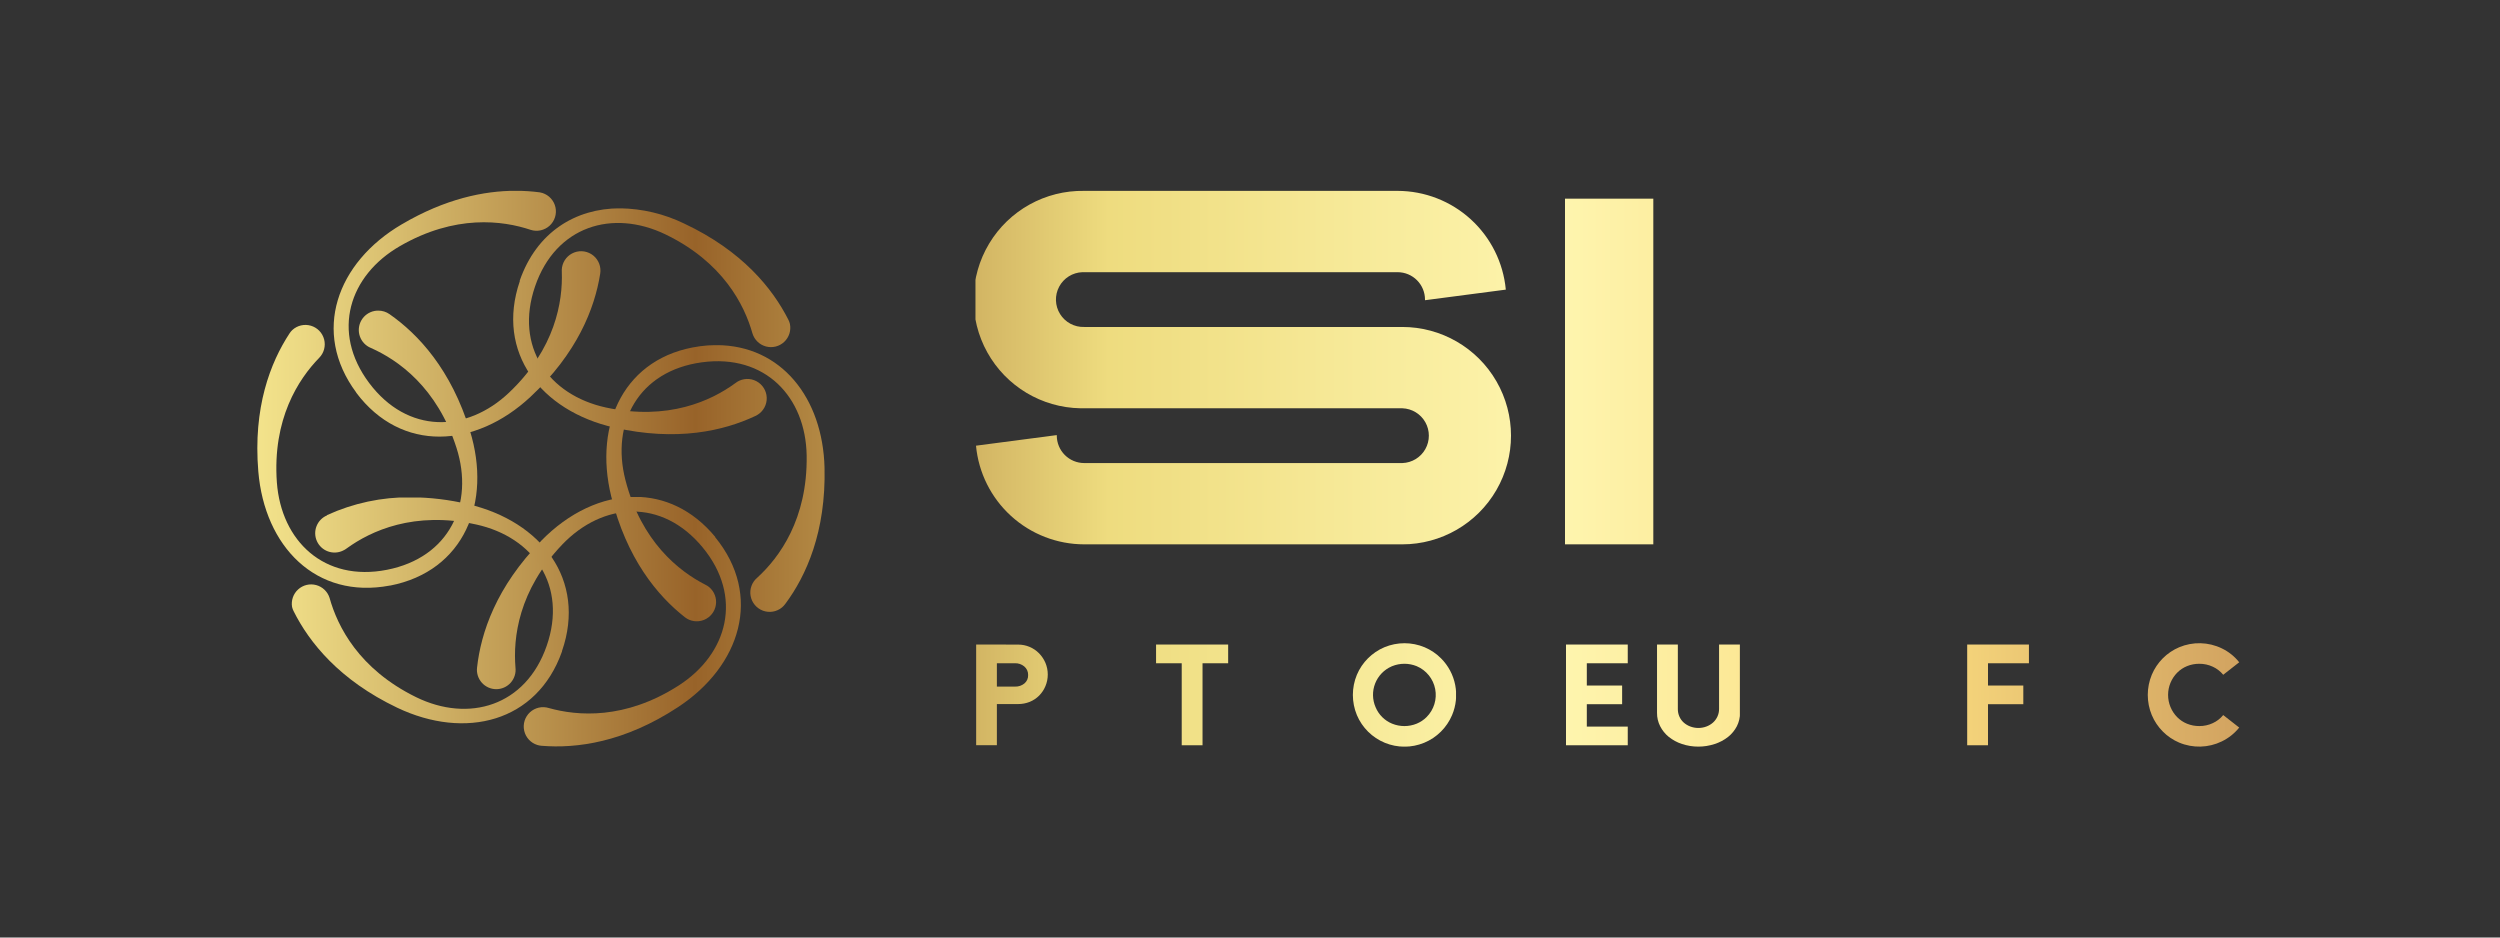 <svg id="Layer_1" data-name="Layer 1" xmlns="http://www.w3.org/2000/svg" xmlns:xlink="http://www.w3.org/1999/xlink" viewBox="0 0 800 300"><rect x="0" y="0" width="800" height="300" fill="#333333" stroke="none"/><defs><style>.cls-1{fill:none;}.cls-2{clip-path:url(#clip-path);}.cls-3{fill:url(#linear-gradient);}.cls-4{clip-path:url(#clip-path-2);}.cls-5{fill:url(#linear-gradient-2);}.cls-6{clip-path:url(#clip-path-3);}.cls-7{fill:url(#linear-gradient-3);}.cls-8{clip-path:url(#clip-path-4);}.cls-9{fill:url(#linear-gradient-4);}.cls-10{clip-path:url(#clip-path-5);}.cls-11{fill:url(#linear-gradient-5);}.cls-12{clip-path:url(#clip-path-6);}.cls-13{fill:url(#linear-gradient-6);}.cls-14{clip-path:url(#clip-path-7);}.cls-15{fill:url(#linear-gradient-7);}.cls-16{clip-path:url(#clip-path-8);}.cls-17{fill:url(#linear-gradient-8);}.cls-18{clip-path:url(#clip-path-9);}.cls-19{clip-path:url(#clip-path-10);}.cls-20{fill:url(#linear-gradient-10);}.cls-21{clip-path:url(#clip-path-11);}.cls-22{clip-path:url(#clip-path-12);}.cls-23{clip-path:url(#clip-path-13);}.cls-24{clip-path:url(#clip-path-14);}.cls-25{clip-path:url(#clip-path-15);}.cls-26{clip-path:url(#clip-path-16);}.cls-27{clip-path:url(#clip-path-17);}.cls-28{fill:url(#linear-gradient-17);}.cls-29{clip-path:url(#clip-path-18);}.cls-30{clip-path:url(#clip-path-19);}.cls-31{clip-path:url(#clip-path-20);}.cls-32{clip-path:url(#clip-path-21);}</style><clipPath id="clip-path"><path class="cls-1" d="M224,110.82h-.14c-23.86,3.28-34,24.65-28.27,48,4.92,19.9,14.74,31.76,23.58,38.7h0a6.19,6.19,0,0,0,7.74-9.66,6,6,0,0,0-1.23-.77h0c-8.43-4.32-20.46-13.74-25.55-33.51-4.67-18.14,4.18-34.88,24.46-37.64s33.25,11.11,33.54,29.85c.31,20.4-8.81,32.67-15.8,39.06h0a6.19,6.19,0,0,0,7.92,9.52,6.31,6.31,0,0,0,1.08-1.17h0c6.69-9,13-23.06,12.52-43.55-.56-22.23-13.79-39.2-34.62-39.21a39.66,39.66,0,0,0-5.33.36"/></clipPath><linearGradient id="linear-gradient" x1="-445.79" y1="-167.41" x2="-444.79" y2="-167.41" gradientTransform="translate(294124.24 110585.31) scale(659.64)" gradientUnits="userSpaceOnUse"><stop offset="0" stop-color="#fcf095"/><stop offset="0.05" stop-color="#ebd883"/><stop offset="0.15" stop-color="#c09b54"/><stop offset="0.24" stop-color="#986329"/><stop offset="0.44" stop-color="#eedc7f"/><stop offset="0.66" stop-color="#fef5ae"/><stop offset="0.83" stop-color="#fadc7f"/><stop offset="1" stop-color="#cf9f5e"/></linearGradient><clipPath id="clip-path-2"><path class="cls-1" d="M119.83,99.51a6.2,6.2,0,0,0-1.15,11.83h0c8.66,3.84,21.2,12.56,27.41,32,5.69,17.85-2.19,35.06-22.29,39S90,173.09,88.6,154.4c-1.47-20.35,6.94-33.12,13.55-39.9h0a6.19,6.19,0,0,0-8.61-8.89,6,6,0,0,0-.88,1.06h0c-6.17,9.39-11.71,23.76-10,44.19,2,24,18.42,41,42.09,36.52h.13c23.64-4.64,32.59-26.54,25.5-49.55-6-19.59-16.52-30.87-25.73-37.3h0A6.19,6.19,0,0,0,121,99.4a6.64,6.64,0,0,0-1.18.11"/></clipPath><linearGradient id="linear-gradient-2" x1="-445.79" y1="-167.41" x2="-444.79" y2="-167.41" gradientTransform="translate(294124.24 110574.44) scale(659.64)" xlink:href="#linear-gradient"/><clipPath id="clip-path-3"><path class="cls-1" d="M173.11,173.16c-14.32,14.67-19.21,29.27-20.45,40.44h0a6.19,6.19,0,1,0,12.29,0h0c-.77-9.44.89-24.63,15-39.38,13-13.54,31.84-14.85,44.88.93s8.09,34.11-7.68,44.23c-17.17,11-32.4,9.75-41.52,7.19h0a6.19,6.19,0,0,0-3.69,11.82,6.29,6.29,0,0,0,1.36.26h0c11.19.92,26.46-1.08,43.61-12.33,20.12-13.2,27.19-35.79,11.94-54.43h0v-.11h0c-7.27-8.76-16.36-12.8-25.7-12.8-10.42,0-21.14,5-30,14.11"/></clipPath><linearGradient id="linear-gradient-3" x1="-445.79" y1="-167.41" x2="-444.79" y2="-167.41" gradientTransform="translate(294124.24 110629.62) scale(659.64)" xlink:href="#linear-gradient"/><clipPath id="clip-path-4"><path class="cls-1" d="M128.52,71.81C107.78,84,99.64,106.26,114,125.61h0v.06h0c14.47,19.25,38.09,17.76,55.71,1.36,15-14,20.59-28.32,22.35-39.42h0a6.19,6.19,0,0,0-12.21-2.06,6.41,6.41,0,0,0-.07,1.45h0c.33,9.47-2.06,24.56-16.86,38.62-13.59,12.9-32.51,13.31-44.79-3.07S111.74,88.1,128,78.74c17.68-10.19,32.83-8.19,41.81-5.19h0a6.19,6.19,0,0,0,3.78-11.79,6.87,6.87,0,0,0-.87-.21h0a59.94,59.94,0,0,0-7.69-.5c-10.11,0-22.56,2.54-36.45,10.73"/></clipPath><linearGradient id="linear-gradient-4" x1="-445.79" y1="-167.41" x2="-444.79" y2="-167.41" gradientTransform="translate(294124.24 110531.06) scale(659.64)" xlink:href="#linear-gradient"/><clipPath id="clip-path-5"><path class="cls-1" d="M104.66,164.92h0a6.19,6.19,0,1,0,5.07,11.29,6.28,6.28,0,0,0,1.27-.76h0c7.67-5.56,21.52-12,41.45-7.6,18.29,4.05,29.21,19.51,22.48,38.85s-25,24.61-41.8,16.38c-18.33-9-25.14-22.65-27.67-31.77h0a6.19,6.19,0,0,0-12,2.91,6,6,0,0,0,.5,1.36h0c5,10,14.65,22.06,33.15,30.89,21.74,10.35,44.71,4.68,52.73-18h0v-.13h0c7.88-22.76-6.56-41.51-30-47a81.13,81.13,0,0,0-18.43-2.21,63,63,0,0,0-26.75,5.7"/></clipPath><linearGradient id="linear-gradient-5" x1="-445.79" y1="-167.41" x2="-444.79" y2="-167.41" gradientTransform="translate(294124.24 110626) scale(659.64)" xlink:href="#linear-gradient"/><clipPath id="clip-path-6"><path class="cls-1" d="M166.33,89.83h0V90h0c-7.78,22.8,6.75,41.49,30.22,46.82,20,4.54,35,1.08,45.17-3.71h0a6.2,6.2,0,0,0-5.13-11.29,6.12,6.12,0,0,0-1.29.79h0c-7.65,5.59-21.47,12.11-41.42,7.79-18.31-4-29.29-19.38-22.66-38.75S196.07,66.87,212.94,75c18.38,8.88,25.25,22.53,27.83,31.64h0a6.19,6.19,0,0,0,12-3,6,6,0,0,0-.51-1.36h0c-5.07-10-14.76-22-33.3-30.73a48.49,48.49,0,0,0-20.55-4.89c-14.27,0-26.69,7.62-32.1,23.15"/></clipPath><linearGradient id="linear-gradient-6" x1="-445.79" y1="-167.41" x2="-444.79" y2="-167.41" gradientTransform="translate(294124.24 110533.44) scale(659.64)" xlink:href="#linear-gradient"/><clipPath id="clip-path-7"><path class="cls-1" d="M346.94,61.08a34.79,34.79,0,1,0-1.18,69.57h103a8.77,8.77,0,0,1,0,17.53H346.94a8.79,8.79,0,0,1-8.77-8.77v-.18l-25.85,3.39a34.81,34.81,0,0,0,34.62,31.57h101.8a34.78,34.78,0,0,0,0-69.56H346.94a8.77,8.77,0,0,1-.59-17.53h100.9A8.77,8.77,0,0,1,456,95.86v.21l25.86-3.39a34.84,34.84,0,0,0-34.62-31.6Z"/></clipPath><linearGradient id="linear-gradient-7" x1="-445.79" y1="-167.41" x2="-444.79" y2="-167.41" gradientTransform="translate(294124.24 110548.31) scale(659.64)" xlink:href="#linear-gradient"/><clipPath id="clip-path-8"><rect class="cls-1" x="500.8" y="63.58" width="28.26" height="110.61"/></clipPath><linearGradient id="linear-gradient-8" x1="-445.79" y1="-167.41" x2="-444.79" y2="-167.41" gradientTransform="translate(294124.24 110549.56) scale(659.64)" xlink:href="#linear-gradient"/><clipPath id="clip-path-9"><path class="cls-1" d="M581.12,61.08a34.82,34.82,0,0,0-34.78,34.78l.16,43.55c0,1.08.07,2.14.16,3.19h-.16a34.83,34.83,0,0,0,34.62,31.57h101.8a34.83,34.83,0,0,0,34.79-34.78V104.63h-106v26h80v8.76a8.79,8.79,0,0,1-8.77,8.77H581.28a8.78,8.78,0,0,1-8.76-8.77l-.16-43.55a8.77,8.77,0,0,1,8.76-8.76H681.43a8.77,8.77,0,0,1,8.76,8.76v.21l25.86-3.39a34.82,34.82,0,0,0-34.62-31.6Z"/></clipPath><clipPath id="clip-path-10"><path class="cls-1" d="M319,212.24h5.74a4.41,4.41,0,0,1,3,1A3.41,3.41,0,0,1,329,216a3.32,3.32,0,0,1-1.19,2.71,4.46,4.46,0,0,1-3,1H319Zm-6.66-6v32.23H319V225.3h6.76a9.94,9.94,0,0,0,3.77-.71,9.17,9.17,0,0,0,3-2,9.5,9.5,0,0,0,2-3,9.66,9.66,0,0,0,0-7.5,10.1,10.1,0,0,0-2-3,9.35,9.35,0,0,0-6.75-2.82Z"/></clipPath><linearGradient id="linear-gradient-10" x1="-445.79" y1="-167.41" x2="-444.79" y2="-167.41" gradientTransform="translate(294124.24 110653) scale(659.64)" xlink:href="#linear-gradient"/><clipPath id="clip-path-11"><polygon class="cls-1" points="343.48 206.26 343.48 238.49 363.24 238.49 363.24 232.52 350.13 232.52 350.13 225.34 361.44 225.34 361.44 219.37 350.13 219.37 350.13 212.24 363.24 212.24 363.24 206.26 343.48 206.26"/></clipPath><clipPath id="clip-path-12"><polygon class="cls-1" points="369.94 206.26 369.94 212.24 378.15 212.24 378.15 238.49 384.81 238.49 384.81 212.24 393.01 212.24 393.01 206.26 369.94 206.26"/></clipPath><clipPath id="clip-path-13"><path class="cls-1" d="M407.67,212.24h5.82a4,4,0,0,1,2.93,1.11,4.13,4.13,0,0,1,0,5.76,4,4,0,0,1-2.93,1.12h-5.82Zm-6.66-6v32.23h6.66v-12.7h3.06l8,12.72h7.74l-9.11-13.41a8.29,8.29,0,0,0,2.68-1.24,9.53,9.53,0,0,0,2.11-2,9.81,9.81,0,0,0,1.37-2.65,9.57,9.57,0,0,0,.5-3.09,10.13,10.13,0,0,0-.73-3.85,9.56,9.56,0,0,0-2-3.09,9.73,9.73,0,0,0-3-2.08,9.25,9.25,0,0,0-3.81-.78Z"/></clipPath><clipPath id="clip-path-14"><path class="cls-1" d="M445.47,231.57a9.69,9.69,0,0,1-5.28-5.26,9.92,9.92,0,0,1,5.12-13.06l.16-.07a10.43,10.43,0,0,1,7.88,0,10,10,0,0,1,3.16,16.28,9.79,9.79,0,0,1-3.16,2.11,10.43,10.43,0,0,1-7.88,0M443,207.12a16.57,16.57,0,0,0-8.8,8.81,16.84,16.84,0,0,0,0,12.89,16.53,16.53,0,0,0,30.47,0,16.56,16.56,0,0,0-3.54-18.15,16.5,16.5,0,0,0-5.26-3.55,16.7,16.7,0,0,0-12.87,0"/></clipPath><clipPath id="clip-path-15"><polygon class="cls-1" points="475.64 206.26 475.64 238.49 493.13 238.49 493.13 232.52 482.3 232.52 482.3 206.26 475.64 206.26"/></clipPath><clipPath id="clip-path-16"><polygon class="cls-1" points="501.12 206.26 501.12 238.49 520.88 238.49 520.88 232.52 507.78 232.52 507.78 225.34 519.08 225.34 519.08 219.37 507.78 219.37 507.78 212.24 520.88 212.24 520.88 206.26 501.12 206.26"/></clipPath><clipPath id="clip-path-17"><path class="cls-1" d="M550.1,206.26v20.63a5.67,5.67,0,0,1-.52,2.4,5.91,5.91,0,0,1-1.4,1.92,6.75,6.75,0,0,1-2.09,1.26,7.34,7.34,0,0,1-5.22,0,6.75,6.75,0,0,1-2.09-1.26,5.61,5.61,0,0,1-1.38-1.92,5.83,5.83,0,0,1-.49-2.4V206.26h-6.66v21.87a9.14,9.14,0,0,0,1,4.26A10.58,10.58,0,0,0,534,235.8a13.76,13.76,0,0,0,4.21,2.28,16.76,16.76,0,0,0,10.48,0A13.64,13.64,0,0,0,553,235.8a10.61,10.61,0,0,0,2.8-3.41,9.27,9.27,0,0,0,1-4.26V206.26Z"/></clipPath><linearGradient id="linear-gradient-17" x1="-445.79" y1="-167.41" x2="-444.79" y2="-167.41" gradientTransform="translate(294124.24 110653.25) scale(659.64)" xlink:href="#linear-gradient"/><clipPath id="clip-path-18"><polygon class="cls-1" points="595.51 206.26 585.03 224.09 574.63 206.26 567.41 206.26 567.41 238.49 574.07 238.49 574.07 216.88 585.03 236 596.03 216.92 596.03 238.49 602.69 238.49 602.69 206.26 595.51 206.26"/></clipPath><clipPath id="clip-path-19"><polygon class="cls-1" points="629.5 206.26 629.5 238.49 636.16 238.49 636.16 225.34 647.46 225.34 647.46 219.37 636.16 219.37 636.16 212.24 649.26 212.24 649.26 206.26 629.5 206.26"/></clipPath><clipPath id="clip-path-20"><polygon class="cls-1" points="656.57 206.26 656.57 212.24 671.61 212.24 656.14 234.88 656.14 238.49 680.8 238.49 680.8 232.52 665.29 232.52 680.71 209.87 680.71 206.26 656.57 206.26"/></clipPath><clipPath id="clip-path-21"><path class="cls-1" d="M697.34,207.12a16.48,16.48,0,0,0-8.77,8.81,16.84,16.84,0,0,0,0,12.89,16.48,16.48,0,0,0,8.77,8.81,16.53,16.53,0,0,0,13.62-.37,16.22,16.22,0,0,0,5.59-4.44l-5.12-4a9.33,9.33,0,0,1-3.33,2.58,10,10,0,0,1-4.31.94,10.23,10.23,0,0,1-3.94-.75,9.41,9.41,0,0,1-3.15-2.1,10.15,10.15,0,0,1,0-14.23,9.41,9.41,0,0,1,3.15-2.1,10.23,10.23,0,0,1,3.94-.75,10,10,0,0,1,4.31.94,9.33,9.33,0,0,1,3.33,2.58l5.12-4a15.86,15.86,0,0,0-5.59-4.46,16.59,16.59,0,0,0-13.62-.35"/></clipPath></defs><g id="Layer_1-2" data-name="Layer 1"><g class="cls-2"><rect class="cls-3" x="189.78" y="110.46" width="74.65" height="88.63"/></g><g class="cls-4"><rect class="cls-5" x="80.92" y="99.4" width="76.49" height="92.5"/></g><g class="cls-6"><rect class="cls-7" x="152.47" y="159.05" width="91.69" height="80.59"/></g><g class="cls-8"><rect class="cls-9" x="99.64" y="61.08" width="92.76" height="83.89"/></g><g class="cls-10"><rect class="cls-11" x="93.01" y="159.22" width="94.72" height="77.67"/></g><g class="cls-12"><rect class="cls-13" x="158.51" y="66.68" width="94.69" height="74.64"/></g><g class="cls-14"><rect class="cls-15" x="312.15" y="61.08" width="171.37" height="113.11"/></g><g class="cls-16"><rect class="cls-17" x="500.8" y="63.58" width="28.26" height="110.61"/></g><g class="cls-18"><rect class="cls-15" x="546.34" y="61.08" width="171.37" height="113.11"/></g><g class="cls-19"><rect class="cls-20" x="312.37" y="206.26" width="23.03" height="32.22"/></g><g class="cls-21"><rect class="cls-20" x="343.48" y="206.26" width="19.76" height="32.22"/></g><g class="cls-22"><rect class="cls-20" x="369.94" y="206.26" width="23.07" height="32.22"/></g><g class="cls-23"><rect class="cls-20" x="401.01" y="206.26" width="25.48" height="32.22"/></g><g class="cls-24"><rect class="cls-20" x="432.89" y="205.83" width="33.04" height="33.08"/></g><g class="cls-25"><rect class="cls-20" x="475.64" y="206.26" width="17.49" height="32.22"/></g><g class="cls-26"><rect class="cls-20" x="501.12" y="206.26" width="19.76" height="32.22"/></g><g class="cls-27"><rect class="cls-28" x="530.25" y="206.26" width="26.51" height="32.65"/></g><g class="cls-29"><rect class="cls-20" x="567.41" y="206.26" width="35.27" height="32.22"/></g><g class="cls-30"><rect class="cls-20" x="629.5" y="206.26" width="19.76" height="32.22"/></g><g class="cls-31"><rect class="cls-20" x="656.14" y="206.26" width="24.66" height="32.22"/></g><g class="cls-32"><rect class="cls-20" x="687.29" y="205.83" width="29.26" height="33.08"/></g></g></svg>